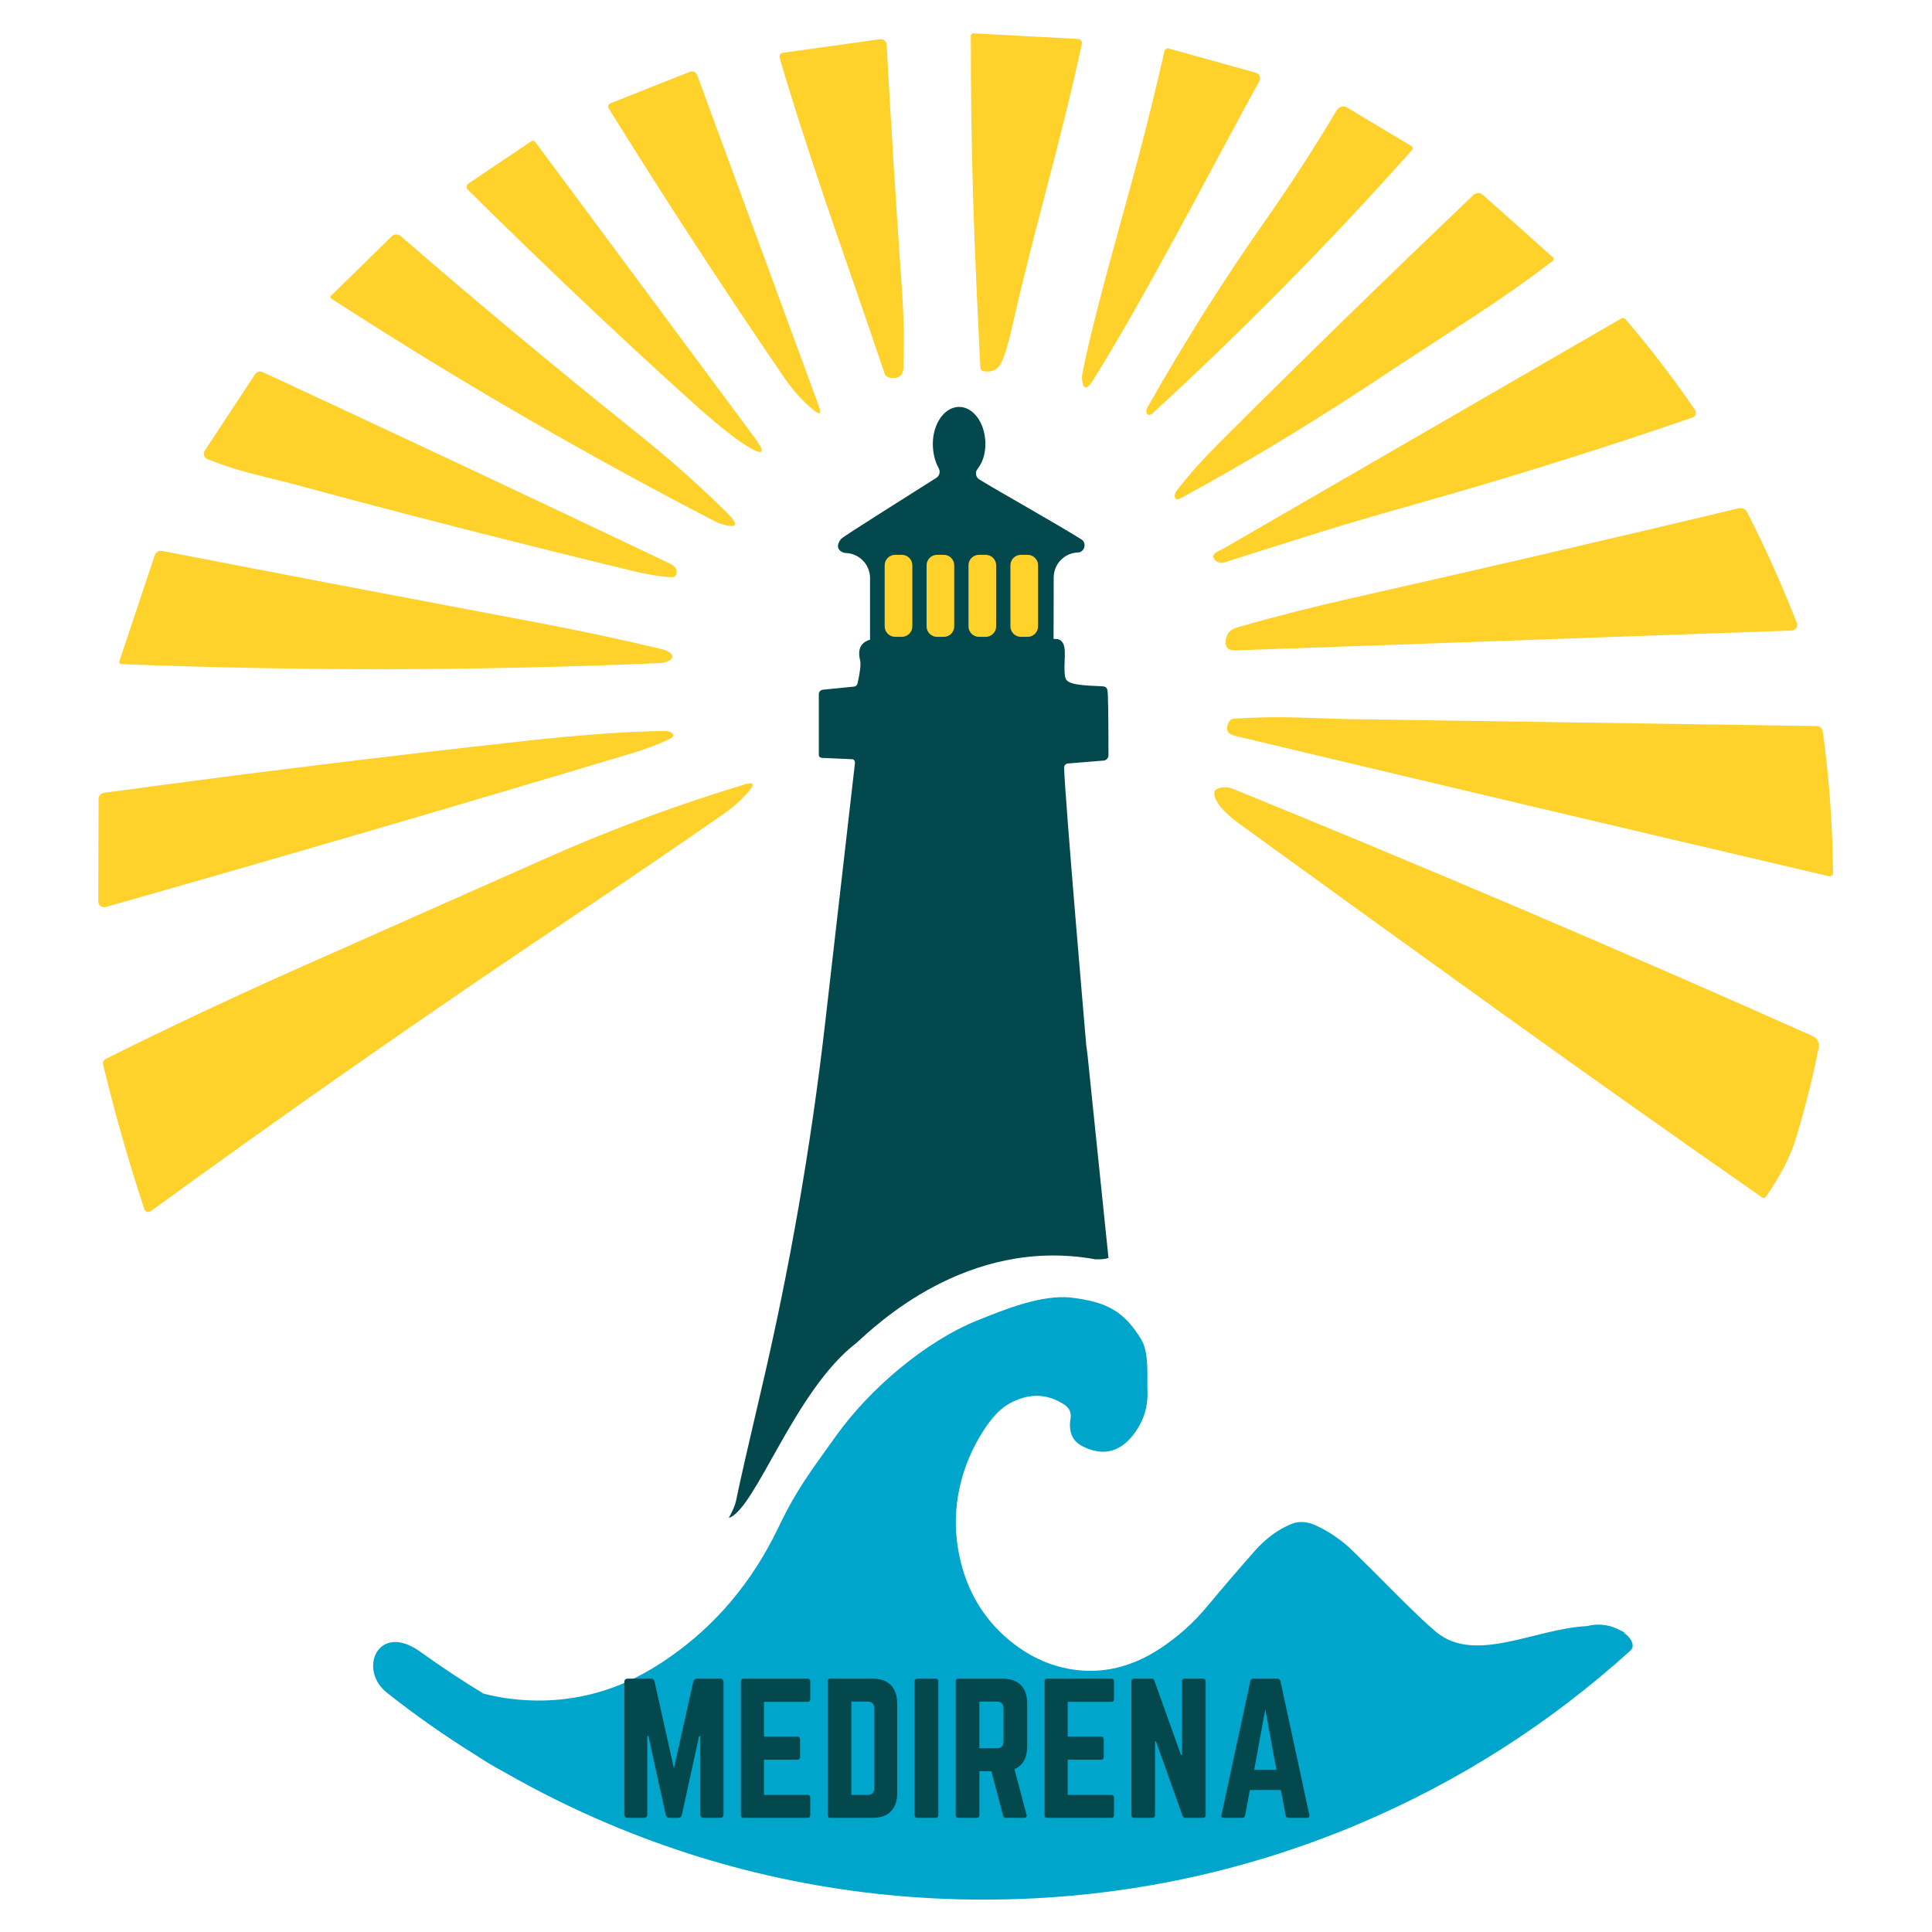 <svg xmlns="http://www.w3.org/2000/svg" xmlns:xlink="http://www.w3.org/1999/xlink" width="500" zoomAndPan="magnify" viewBox="0 0 375 375" height="500" preserveAspectRatio="xMidYMid meet" version="1.0"><defs><g/><clipPath id="8be7fd9bbd"><path d="M 72 251 L 317 251 L 317 368.719 L 72 368.719 Z M 72 251 " clip-rule="nonzero"/></clipPath><clipPath id="2d13dce197"><path d="M 188 6.469 L 211 6.469 L 211 73 L 188 73 Z M 188 6.469 " clip-rule="nonzero"/></clipPath><clipPath id="f44071f8c2"><path d="M 238 139 L 355.816 139 L 355.816 171 L 238 171 Z M 238 139 " clip-rule="nonzero"/></clipPath><clipPath id="bfbe78dc6e"><path d="M 19.066 141 L 131 141 L 131 177 L 19.066 177 Z M 19.066 141 " clip-rule="nonzero"/></clipPath><clipPath id="9d59b8b68f"><path d="M 19.066 152 L 147 152 L 147 236 L 19.066 236 Z M 19.066 152 " clip-rule="nonzero"/></clipPath></defs><g clip-path="url(#8be7fd9bbd)"><path fill="#00a5cb" d="M 315.375 317.043 C 315.27 316.855 315.09 316.703 314.809 316.59 C 314.746 316.566 314.688 316.555 314.625 316.527 C 312.965 315.535 310.574 314.957 308.07 315.625 C 297.891 316.098 286.242 323.105 278.656 316.684 C 276.707 315.031 274.02 312.473 270.57 308.996 C 267.945 306.34 265.305 303.711 262.645 301.098 C 260.484 298.98 258.062 297.305 255.363 296.07 C 253.691 295.305 252.117 295.219 250.637 295.812 C 248.074 296.863 245.703 298.605 243.531 301.055 C 240.422 304.57 237.367 308.133 234.367 311.742 C 231.699 314.945 228.66 317.68 225.234 319.941 C 219.703 323.594 213.969 324.957 208.035 324.02 C 203.535 323.305 199.395 321.344 195.609 318.121 C 190.758 313.988 187.637 308.641 186.234 302.094 C 185.379 298.066 185.297 294.086 185.984 290.141 C 186.691 286.129 188.098 282.34 190.215 278.773 C 192.043 275.688 193.867 273.617 195.695 272.562 C 199.535 270.348 203.18 270.383 206.625 272.668 C 207.594 273.316 207.98 274.234 207.781 275.422 C 207.57 276.691 207.684 277.816 208.125 278.789 C 208.512 279.629 209.258 280.316 210.375 280.852 C 214.34 282.73 217.668 281.77 220.367 277.969 C 222.062 275.578 222.848 272.914 222.723 269.977 C 222.613 267.504 223.09 262.605 221.559 260.07 C 218.23 254.535 214.883 252.738 208.141 251.891 C 202.223 251.145 194.742 254.277 189.746 256.277 C 179.77 260.285 168.863 269.434 162.156 278.867 C 157.332 285.66 154.711 288.91 151.078 296.496 C 146.004 307.086 138.875 315.535 129.707 321.852 C 125.523 324.734 121.391 326.824 117.297 328.117 C 111.152 330.059 104.785 330.555 98.199 329.609 C 96.723 329.398 95.281 329.094 93.855 328.734 C 89.652 326.184 85.555 323.473 81.57 320.598 C 73.438 314.727 69.355 324.023 75.133 328.586 C 80.613 332.914 86.312 336.914 92.23 340.594 C 94.09 341.824 95.988 342.965 97.914 343.988 C 104.402 347.703 111.125 351.051 118.078 353.988 C 141.164 363.762 165.684 368.715 190.949 368.715 C 216.219 368.715 240.738 363.758 263.824 353.988 C 283.215 345.781 300.883 334.488 316.473 320.367 C 317.363 319.543 316.793 318.152 315.375 317.043 Z M 315.375 317.043 " fill-opacity="1" fill-rule="nonzero"/></g><path fill="#02484c" d="M 211.125 205.078 L 210.848 202.906 C 210.605 203.352 210.605 203.348 210.844 202.906 C 210.844 202.906 206.723 155.254 206.543 149.004 C 206.535 148.617 206.801 148.281 207.176 148.203 L 214.035 147.641 C 214.637 147.668 215.156 147.211 215.156 146.629 C 215.137 142.957 215.156 137.992 215.027 134.809 C 214.977 133.508 214.824 133.234 213.762 133.199 C 206.875 132.941 206.75 132.395 206.633 130.465 C 206.461 127.738 207.422 124.309 205.082 124.016 L 204.496 124.023 L 204.523 112.09 C 204.531 109.398 206.711 107.223 209.398 107.227 C 210.637 106.957 210.91 105.34 209.902 104.703 C 204.98 101.609 193.797 95.352 190.098 93.074 C 189.402 92.645 189.211 91.699 189.715 91.055 C 190.672 89.848 191.266 88.211 191.266 86.18 C 191.266 82.203 188.98 78.98 186.164 78.98 C 183.348 78.98 181.062 82.203 181.062 86.18 C 181.062 87.906 181.484 89.594 182.199 90.883 C 182.559 91.535 182.371 92.348 181.746 92.746 C 177.742 95.305 163.676 104.109 163.293 104.57 C 161.789 106.371 163.293 107.234 163.98 107.32 C 164.043 107.328 164.129 107.332 164.238 107.34 C 166.832 107.469 168.875 109.609 168.875 112.211 L 168.875 124.156 C 167.07 124.703 166.426 126.027 166.941 128.125 C 167.125 128.871 166.961 130.391 166.445 132.68 C 166.367 132.992 166.105 133.234 165.785 133.266 L 159.723 133.871 C 159.266 133.93 158.93 134.297 158.93 134.738 L 158.93 146.547 C 158.93 146.844 159.176 147.09 159.5 147.102 L 165.516 147.371 C 165.516 147.371 165.516 147.371 165.516 147.367 C 166.098 147.609 165.93 148.199 165.879 148.711 L 160.168 198.5 C 157.414 222.473 153.277 246.266 147.762 269.758 C 145.527 279.285 143.527 287.969 142.84 291.422 C 142.691 292.156 142.23 293.223 141.457 294.633 C 146.633 293.016 154.18 269.91 166.184 260.703 C 169.754 257.512 187.637 239.891 212.621 244.434 C 213.785 244.465 214.633 244.375 215.156 244.164 L 211.121 205.082 C 211.121 205.078 211.121 205.078 211.125 205.078 Z M 211.125 205.078 " fill-opacity="1" fill-rule="nonzero"/><g clip-path="url(#2d13dce197)"><path fill="#ffd12b" d="M 188.438 6.914 C 188.438 6.664 188.656 6.457 188.926 6.469 L 209.238 7.559 C 209.73 7.59 210.09 8.031 209.988 8.508 C 205.449 29.387 200.988 43.383 196.41 63.609 C 195.742 66.59 195.094 68.766 194.461 70.156 C 193.766 71.727 192.559 72.355 190.855 72.039 C 190.535 71.988 190.305 71.703 190.293 71.379 C 189.09 47.723 188.414 30.605 188.438 6.914 Z M 188.438 6.914 " fill-opacity="1" fill-rule="nonzero"/></g><path fill="#ffd12b" d="M 172.449 73.242 C 172.109 73.145 171.832 72.895 171.715 72.559 C 164.238 50.32 157.898 33.391 151.32 11.23 C 151.188 10.77 151.477 10.312 151.93 10.25 L 170.824 7.609 C 171.48 7.527 172.066 8.02 172.098 8.695 C 172.969 24.645 173.922 39.977 174.965 54.695 C 175.664 64.629 175.332 66.496 175.375 70.863 C 175.379 71.809 175.215 72.461 174.863 72.836 C 174.328 73.379 173.523 73.512 172.449 73.242 Z M 172.449 73.242 " fill-opacity="1" fill-rule="nonzero"/><path fill="#ffd12b" d="M 226.023 9.922 C 226.113 9.543 226.512 9.324 226.91 9.434 L 243.727 14.105 C 244.434 14.309 244.785 15.066 244.461 15.688 C 235.277 32.406 222.422 57.387 212.176 73.762 C 211.004 75.641 210.293 75.684 210.043 73.891 C 209.977 73.461 210 72.965 210.109 72.402 C 212.281 61.297 217.965 41.836 220.867 30.891 C 222.703 23.938 224.426 16.941 226.023 9.922 Z M 226.023 9.922 " fill-opacity="1" fill-rule="nonzero"/><path fill="#ffd12b" d="M 157.867 79.559 C 155.758 77.812 153.895 75.758 152.27 73.379 C 140.539 56.215 129.164 38.773 118.148 21.047 C 117.934 20.68 118.09 20.215 118.488 20.051 L 133.902 13.93 C 134.469 13.711 135.098 13.996 135.312 14.547 L 158.938 78.832 C 159.508 80.367 159.145 80.613 157.867 79.559 Z M 157.867 79.559 " fill-opacity="1" fill-rule="nonzero"/><path fill="#ffd12b" d="M 259.461 21.383 C 259.875 20.688 260.781 20.453 261.461 20.863 L 274.008 28.387 C 274.254 28.543 274.301 28.879 274.098 29.094 C 258.164 46.98 241.355 64.035 223.668 80.266 C 223.375 80.535 222.98 80.613 222.762 80.426 C 222.395 80.137 222.422 79.621 222.836 78.879 C 229.887 66.406 237.531 54.293 245.781 42.543 C 250.516 35.801 255.074 28.746 259.461 21.383 Z M 259.461 21.383 " fill-opacity="1" fill-rule="nonzero"/><path fill="#ffd12b" d="M 90.805 36.816 C 90.469 36.469 90.516 35.898 90.941 35.613 L 103.152 27.395 C 103.383 27.238 103.691 27.285 103.848 27.504 L 146.535 85.035 C 148.703 87.98 148.199 88.512 145.031 86.621 C 142.469 85.082 138 81.363 134.453 78.152 C 119.875 64.992 105.328 51.207 90.805 36.816 Z M 90.805 36.816 " fill-opacity="1" fill-rule="nonzero"/><path fill="#ffd12b" d="M 237.359 85.246 C 253.164 69.48 269.371 53.695 285.973 37.867 C 286.492 37.379 287.289 37.332 287.785 37.789 L 301.406 49.938 C 301.625 50.133 301.609 50.492 301.348 50.684 C 296.383 54.457 291.281 58.039 286.043 61.449 C 276.613 67.59 271.387 70.996 270.383 71.664 C 256.227 81.148 242.547 89.461 229.336 96.621 C 228.43 97.109 227.992 96.961 228.02 96.176 C 228.031 95.883 228.16 95.57 228.398 95.246 C 230.48 92.469 233.457 89.133 237.359 85.246 Z M 237.359 85.246 " fill-opacity="1" fill-rule="nonzero"/><path fill="#ffd12b" d="M 64.195 57.469 L 76.035 45.859 C 76.5 45.402 77.25 45.387 77.754 45.809 C 93.137 59.133 108.453 71.891 123.703 84.082 C 129.73 88.898 135.496 94.004 140.988 99.398 C 143.461 101.836 143.211 102.625 140.238 101.77 C 139.723 101.629 139.172 101.402 138.594 101.102 C 113.074 87.887 88.289 73.496 64.246 57.918 C 64.082 57.812 64.059 57.598 64.195 57.469 Z M 64.195 57.469 " fill-opacity="1" fill-rule="nonzero"/><path fill="#ffd12b" d="M 235.672 108.52 C 235.266 107.957 235.512 107.465 236.402 107.02 C 237.066 106.684 237.418 106.508 237.453 106.484 C 263.133 91.637 288.863 76.754 314.637 61.844 C 314.93 61.668 315.324 61.73 315.543 62 C 320.402 67.691 324.883 73.547 329 79.566 C 329.367 80.102 329.121 80.812 328.512 81.031 C 311.184 87.008 293.602 92.512 275.781 97.555 C 267.59 99.867 261.215 101.734 256.652 103.156 C 250.555 105.062 244.219 107.059 237.633 109.168 C 236.91 109.398 236.113 109.133 235.672 108.52 Z M 235.672 108.52 " fill-opacity="1" fill-rule="nonzero"/><path fill="#ffd12b" d="M 129.969 109.367 C 131.184 109.945 131.602 110.691 131.207 111.598 C 131.086 111.883 130.75 112.062 130.391 112.039 C 128.133 111.914 125.648 111.516 122.926 110.852 C 98.773 104.988 76.602 99.305 56.414 93.816 C 56.332 93.797 54.09 93.238 49.68 92.137 C 46.371 91.309 43.234 90.305 40.273 89.121 C 39.613 88.863 39.344 88.07 39.734 87.492 L 49.508 72.629 C 49.828 72.156 50.457 71.977 50.996 72.23 C 77.238 84.414 103.566 96.785 129.969 109.367 Z M 129.969 109.367 " fill-opacity="1" fill-rule="nonzero"/><path fill="#ffd12b" d="M 237.922 124.172 C 238.102 122.938 238.855 122.133 240.191 121.754 C 247.52 119.664 254.91 117.785 262.344 116.105 C 287.145 110.512 312.188 104.699 337.461 98.668 C 338.121 98.508 338.824 98.824 339.117 99.426 C 342.66 106.363 345.871 113.531 348.766 120.93 C 349.027 121.609 348.531 122.355 347.793 122.383 L 239.82 126.242 C 238.348 126.289 237.719 125.598 237.922 124.172 Z M 237.922 124.172 " fill-opacity="1" fill-rule="nonzero"/><path fill="#ffd12b" d="M 129.879 126.59 C 130.84 127.258 130.734 127.863 129.539 128.391 C 129.133 128.57 128.621 128.676 128.004 128.707 C 93.191 130.207 58.367 130.266 23.543 128.898 C 23.266 128.887 23.078 128.613 23.164 128.359 L 30.051 107.754 C 30.238 107.168 30.859 106.82 31.477 106.941 C 55.891 111.664 80.215 116.305 104.461 120.879 C 112.453 122.387 120.391 124.082 128.297 125.957 C 128.984 126.125 129.512 126.328 129.879 126.59 Z M 129.879 126.59 " fill-opacity="1" fill-rule="nonzero"/><g clip-path="url(#f44071f8c2)"><path fill="#ffd12b" d="M 238.496 140.188 C 238.699 139.789 239.098 139.52 239.547 139.492 C 243.664 139.215 247.82 139.145 252.004 139.273 C 257.914 139.469 260.91 139.566 260.992 139.566 C 291.621 140.02 322.168 140.469 352.641 140.926 C 353.211 140.941 353.711 141.355 353.789 141.922 C 355.027 150.82 355.695 160.008 355.801 169.484 C 355.812 169.875 355.434 170.168 355.047 170.086 C 316.645 161.094 278.293 152.035 239.992 142.898 C 239.191 142.707 238.676 142.465 238.445 142.172 C 238.066 141.688 238.078 141.027 238.496 140.188 Z M 238.496 140.188 " fill-opacity="1" fill-rule="nonzero"/></g><g clip-path="url(#bfbe78dc6e)"><path fill="#ffd12b" d="M 130.211 142.133 C 130.977 142.594 130.82 143.07 129.738 143.559 C 127.531 144.562 125.266 145.418 122.941 146.117 C 89.059 156.293 54.91 166.273 20.492 176.055 C 19.781 176.246 19.074 175.727 19.074 175.012 L 19.133 155.043 C 19.133 154.473 19.578 153.969 20.164 153.895 C 47.562 150.148 74.746 146.801 101.719 143.836 C 112.684 142.625 121.828 141.977 129.141 141.875 C 129.57 141.883 129.93 141.965 130.211 142.133 Z M 130.211 142.133 " fill-opacity="1" fill-rule="nonzero"/></g><g clip-path="url(#9d59b8b68f)"><path fill="#ffd12b" d="M 145.426 153.488 C 144.09 155.109 142.426 156.605 140.43 157.996 C 130.875 164.625 121.266 171.18 111.594 177.648 C 83.688 196.293 56.242 215.445 29.238 235.105 C 28.812 235.418 28.191 235.227 28.023 234.723 C 24.988 225.539 22.312 216.172 20.008 206.605 C 19.91 206.18 20.105 205.75 20.5 205.547 C 32.637 199.488 45.008 193.664 57.609 188.055 C 73.84 180.84 90.074 173.633 106.324 166.434 C 118.758 160.922 131.504 156.188 144.562 152.246 C 146.246 151.727 146.531 152.145 145.426 153.488 Z M 145.426 153.488 " fill-opacity="1" fill-rule="nonzero"/></g><path fill="#ffd12b" d="M 292.543 197.418 C 275.27 185.016 258.023 172.574 240.809 160.086 C 238.363 158.312 236.793 156.754 236.113 155.422 C 235.457 154.137 235.551 153.344 236.391 153.051 C 237.34 152.715 238.383 152.734 239.309 153.113 C 277.457 168.656 314.961 184.648 351.82 201.09 C 352.711 201.488 353.215 202.434 353.012 203.379 C 351.746 209.59 350.238 215.559 348.477 221.277 C 347.469 224.559 345.566 228.223 342.77 232.281 C 342.605 232.531 342.262 232.582 342.004 232.41 C 325.43 220.859 308.941 209.195 292.543 197.418 Z M 292.543 197.418 " fill-opacity="1" fill-rule="nonzero"/><path fill="#ffd12b" d="M 173.75 123.613 L 175.047 123.613 C 176.172 123.613 177.082 122.703 177.082 121.578 L 177.082 109.723 C 177.082 108.598 176.172 107.688 175.047 107.688 L 173.75 107.688 C 172.625 107.688 171.715 108.598 171.715 109.723 L 171.715 121.578 C 171.715 122.699 172.625 123.613 173.75 123.613 Z M 173.75 123.613 " fill-opacity="1" fill-rule="nonzero"/><path fill="#ffd12b" d="M 181.883 123.613 L 183.18 123.613 C 184.305 123.613 185.215 122.703 185.215 121.578 L 185.215 109.723 C 185.215 108.598 184.305 107.688 183.18 107.688 L 181.883 107.688 C 180.758 107.688 179.848 108.598 179.848 109.723 L 179.848 121.578 C 179.848 122.699 180.762 123.613 181.883 123.613 Z M 181.883 123.613 " fill-opacity="1" fill-rule="nonzero"/><path fill="#ffd12b" d="M 190.02 123.613 L 191.316 123.613 C 192.441 123.613 193.352 122.703 193.352 121.578 L 193.352 109.723 C 193.352 108.598 192.441 107.688 191.316 107.688 L 190.02 107.688 C 188.895 107.688 187.984 108.598 187.984 109.723 L 187.984 121.578 C 187.984 122.699 188.895 123.613 190.02 123.613 Z M 190.02 123.613 " fill-opacity="1" fill-rule="nonzero"/><path fill="#ffd12b" d="M 198.156 123.613 L 199.453 123.613 C 200.578 123.613 201.488 122.703 201.488 121.578 L 201.488 109.723 C 201.488 108.598 200.578 107.688 199.453 107.688 L 198.156 107.688 C 197.031 107.688 196.121 108.598 196.121 109.723 L 196.121 121.578 C 196.121 122.699 197.031 123.613 198.156 123.613 Z M 198.156 123.613 " fill-opacity="1" fill-rule="nonzero"/><g fill="#02484c" fill-opacity="1"><g transform="translate(119.495, 352.843)"><g><path d="M 15.797 -27.016 L 20.266 -27.016 C 20.711 -27.016 20.938 -26.789 20.938 -26.344 L 20.938 -0.672 C 20.938 -0.223 20.711 0 20.266 0 L 17.125 0 C 16.664 0 16.438 -0.223 16.438 -0.672 L 16.438 -15.875 L 16.203 -15.875 L 12.859 -0.609 C 12.773 -0.203 12.531 0 12.125 0 L 10.469 0 C 10.082 0 9.832 -0.203 9.719 -0.609 L 6.375 -15.875 L 6.141 -15.875 L 6.141 -0.672 C 6.141 -0.223 5.914 0 5.469 0 L 2.359 0 C 1.91 0 1.688 -0.223 1.688 -0.672 L 1.688 -26.344 C 1.688 -26.789 1.91 -27.016 2.359 -27.016 L 6.828 -27.016 C 7.223 -27.016 7.469 -26.812 7.562 -26.406 L 11.312 -9.594 L 15.062 -26.406 C 15.176 -26.812 15.422 -27.016 15.797 -27.016 Z M 15.797 -27.016 "/></g></g></g><g fill="#02484c" fill-opacity="1"><g transform="translate(142.116, 352.843)"><g><path d="M 15.156 -26.469 L 15.156 -23.094 C 15.156 -22.707 14.977 -22.516 14.625 -22.516 L 6.172 -22.516 L 6.172 -15.766 L 12.625 -15.766 C 12.988 -15.766 13.172 -15.57 13.172 -15.188 L 13.172 -11.859 C 13.172 -11.473 12.988 -11.281 12.625 -11.281 L 6.172 -11.281 L 6.172 -4.453 L 14.625 -4.453 C 14.977 -4.453 15.156 -4.273 15.156 -3.922 L 15.156 -0.547 C 15.156 -0.18 14.977 0 14.625 0 L 2.188 0 C 1.852 0 1.688 -0.18 1.688 -0.547 L 1.688 -26.469 C 1.688 -26.832 1.852 -27.016 2.188 -27.016 L 14.625 -27.016 C 14.977 -27.016 15.156 -26.832 15.156 -26.469 Z M 15.156 -26.469 "/></g></g></g><g fill="#02484c" fill-opacity="1"><g transform="translate(158.963, 352.843)"><g><path d="M 1.688 -0.547 L 1.688 -26.469 C 1.688 -26.832 1.867 -27.016 2.234 -27.016 L 10.328 -27.016 C 11.93 -27.016 13.141 -26.598 13.953 -25.766 C 14.773 -24.93 15.188 -23.711 15.188 -22.109 L 15.188 -4.859 C 15.188 -3.285 14.773 -2.082 13.953 -1.25 C 13.141 -0.414 11.93 0 10.328 0 L 2.234 0 C 1.867 0 1.688 -0.18 1.688 -0.547 Z M 6.281 -4.453 L 9.391 -4.453 C 10.285 -4.453 10.734 -4.906 10.734 -5.812 L 10.734 -21.172 C 10.734 -22.098 10.285 -22.562 9.391 -22.562 L 6.281 -22.562 Z M 6.281 -4.453 "/></g></g></g><g fill="#02484c" fill-opacity="1"><g transform="translate(175.844, 352.843)"><g><path d="M 2.234 -27.016 L 5.734 -27.016 C 6.098 -27.016 6.281 -26.832 6.281 -26.469 L 6.281 -0.547 C 6.281 -0.18 6.098 0 5.734 0 L 2.234 0 C 1.867 0 1.688 -0.18 1.688 -0.547 L 1.688 -26.469 C 1.688 -26.832 1.867 -27.016 2.234 -27.016 Z M 2.234 -27.016 "/></g></g></g><g fill="#02484c" fill-opacity="1"><g transform="translate(183.811, 352.843)"><g><path d="M 15.562 -22.156 L 15.562 -13.906 C 15.562 -11.656 14.738 -10.172 13.094 -9.453 L 15.438 -0.609 C 15.539 -0.203 15.379 0 14.953 0 L 11.453 0 C 11.129 0 10.938 -0.156 10.875 -0.469 L 8.609 -9.047 L 6.281 -9.047 L 6.281 -0.547 C 6.281 -0.18 6.098 0 5.734 0 L 2.234 0 C 1.867 0 1.688 -0.18 1.688 -0.547 L 1.688 -26.469 C 1.688 -26.832 1.867 -27.016 2.234 -27.016 L 10.703 -27.016 C 12.297 -27.016 13.504 -26.602 14.328 -25.781 C 15.148 -24.957 15.562 -23.75 15.562 -22.156 Z M 6.281 -13.5 L 9.625 -13.5 C 10.52 -13.5 10.969 -13.953 10.969 -14.859 L 10.969 -21.203 C 10.969 -22.109 10.52 -22.562 9.625 -22.562 L 6.281 -22.562 Z M 6.281 -13.5 "/></g></g></g><g fill="#02484c" fill-opacity="1"><g transform="translate(201.064, 352.843)"><g><path d="M 15.156 -26.469 L 15.156 -23.094 C 15.156 -22.707 14.977 -22.516 14.625 -22.516 L 6.172 -22.516 L 6.172 -15.766 L 12.625 -15.766 C 12.988 -15.766 13.172 -15.57 13.172 -15.188 L 13.172 -11.859 C 13.172 -11.473 12.988 -11.281 12.625 -11.281 L 6.172 -11.281 L 6.172 -4.453 L 14.625 -4.453 C 14.977 -4.453 15.156 -4.273 15.156 -3.922 L 15.156 -0.547 C 15.156 -0.18 14.977 0 14.625 0 L 2.188 0 C 1.852 0 1.688 -0.18 1.688 -0.547 L 1.688 -26.469 C 1.688 -26.832 1.852 -27.016 2.188 -27.016 L 14.625 -27.016 C 14.977 -27.016 15.156 -26.832 15.156 -26.469 Z M 15.156 -26.469 "/></g></g></g><g fill="#02484c" fill-opacity="1"><g transform="translate(217.911, 352.843)"><g><path d="M 12.047 -27.016 L 15.562 -27.016 C 15.926 -27.016 16.109 -26.832 16.109 -26.469 L 16.109 -0.547 C 16.109 -0.18 15.926 0 15.562 0 L 12.219 0 C 11.906 0 11.703 -0.145 11.609 -0.438 L 6.453 -14.859 L 6.281 -14.859 L 6.281 -0.547 C 6.281 -0.18 6.098 0 5.734 0 L 2.234 0 C 1.867 0 1.688 -0.18 1.688 -0.547 L 1.688 -26.469 C 1.688 -26.832 1.867 -27.016 2.234 -27.016 L 5.578 -27.016 C 5.891 -27.016 6.086 -26.867 6.172 -26.578 L 11.312 -12.219 L 11.516 -12.219 L 11.516 -26.469 C 11.516 -26.832 11.691 -27.016 12.047 -27.016 Z M 12.047 -27.016 "/></g></g></g><g fill="#02484c" fill-opacity="1"><g transform="translate(235.703, 352.843)"><g><path d="M 17.969 0 L 14.391 0 C 14.086 0 13.906 -0.156 13.844 -0.469 L 12.906 -5.406 L 6.891 -5.406 L 5.969 -0.469 C 5.906 -0.156 5.727 0 5.438 0 L 1.828 0 C 1.422 0 1.273 -0.191 1.391 -0.578 L 6.984 -26.547 C 7.055 -26.859 7.25 -27.016 7.562 -27.016 L 12.25 -27.016 C 12.57 -27.016 12.766 -26.859 12.828 -26.547 L 18.438 -0.578 C 18.5 -0.191 18.344 0 17.969 0 Z M 12.047 -9.312 L 9.891 -21.109 L 7.734 -9.312 Z M 12.047 -9.312 "/></g></g></g></svg>